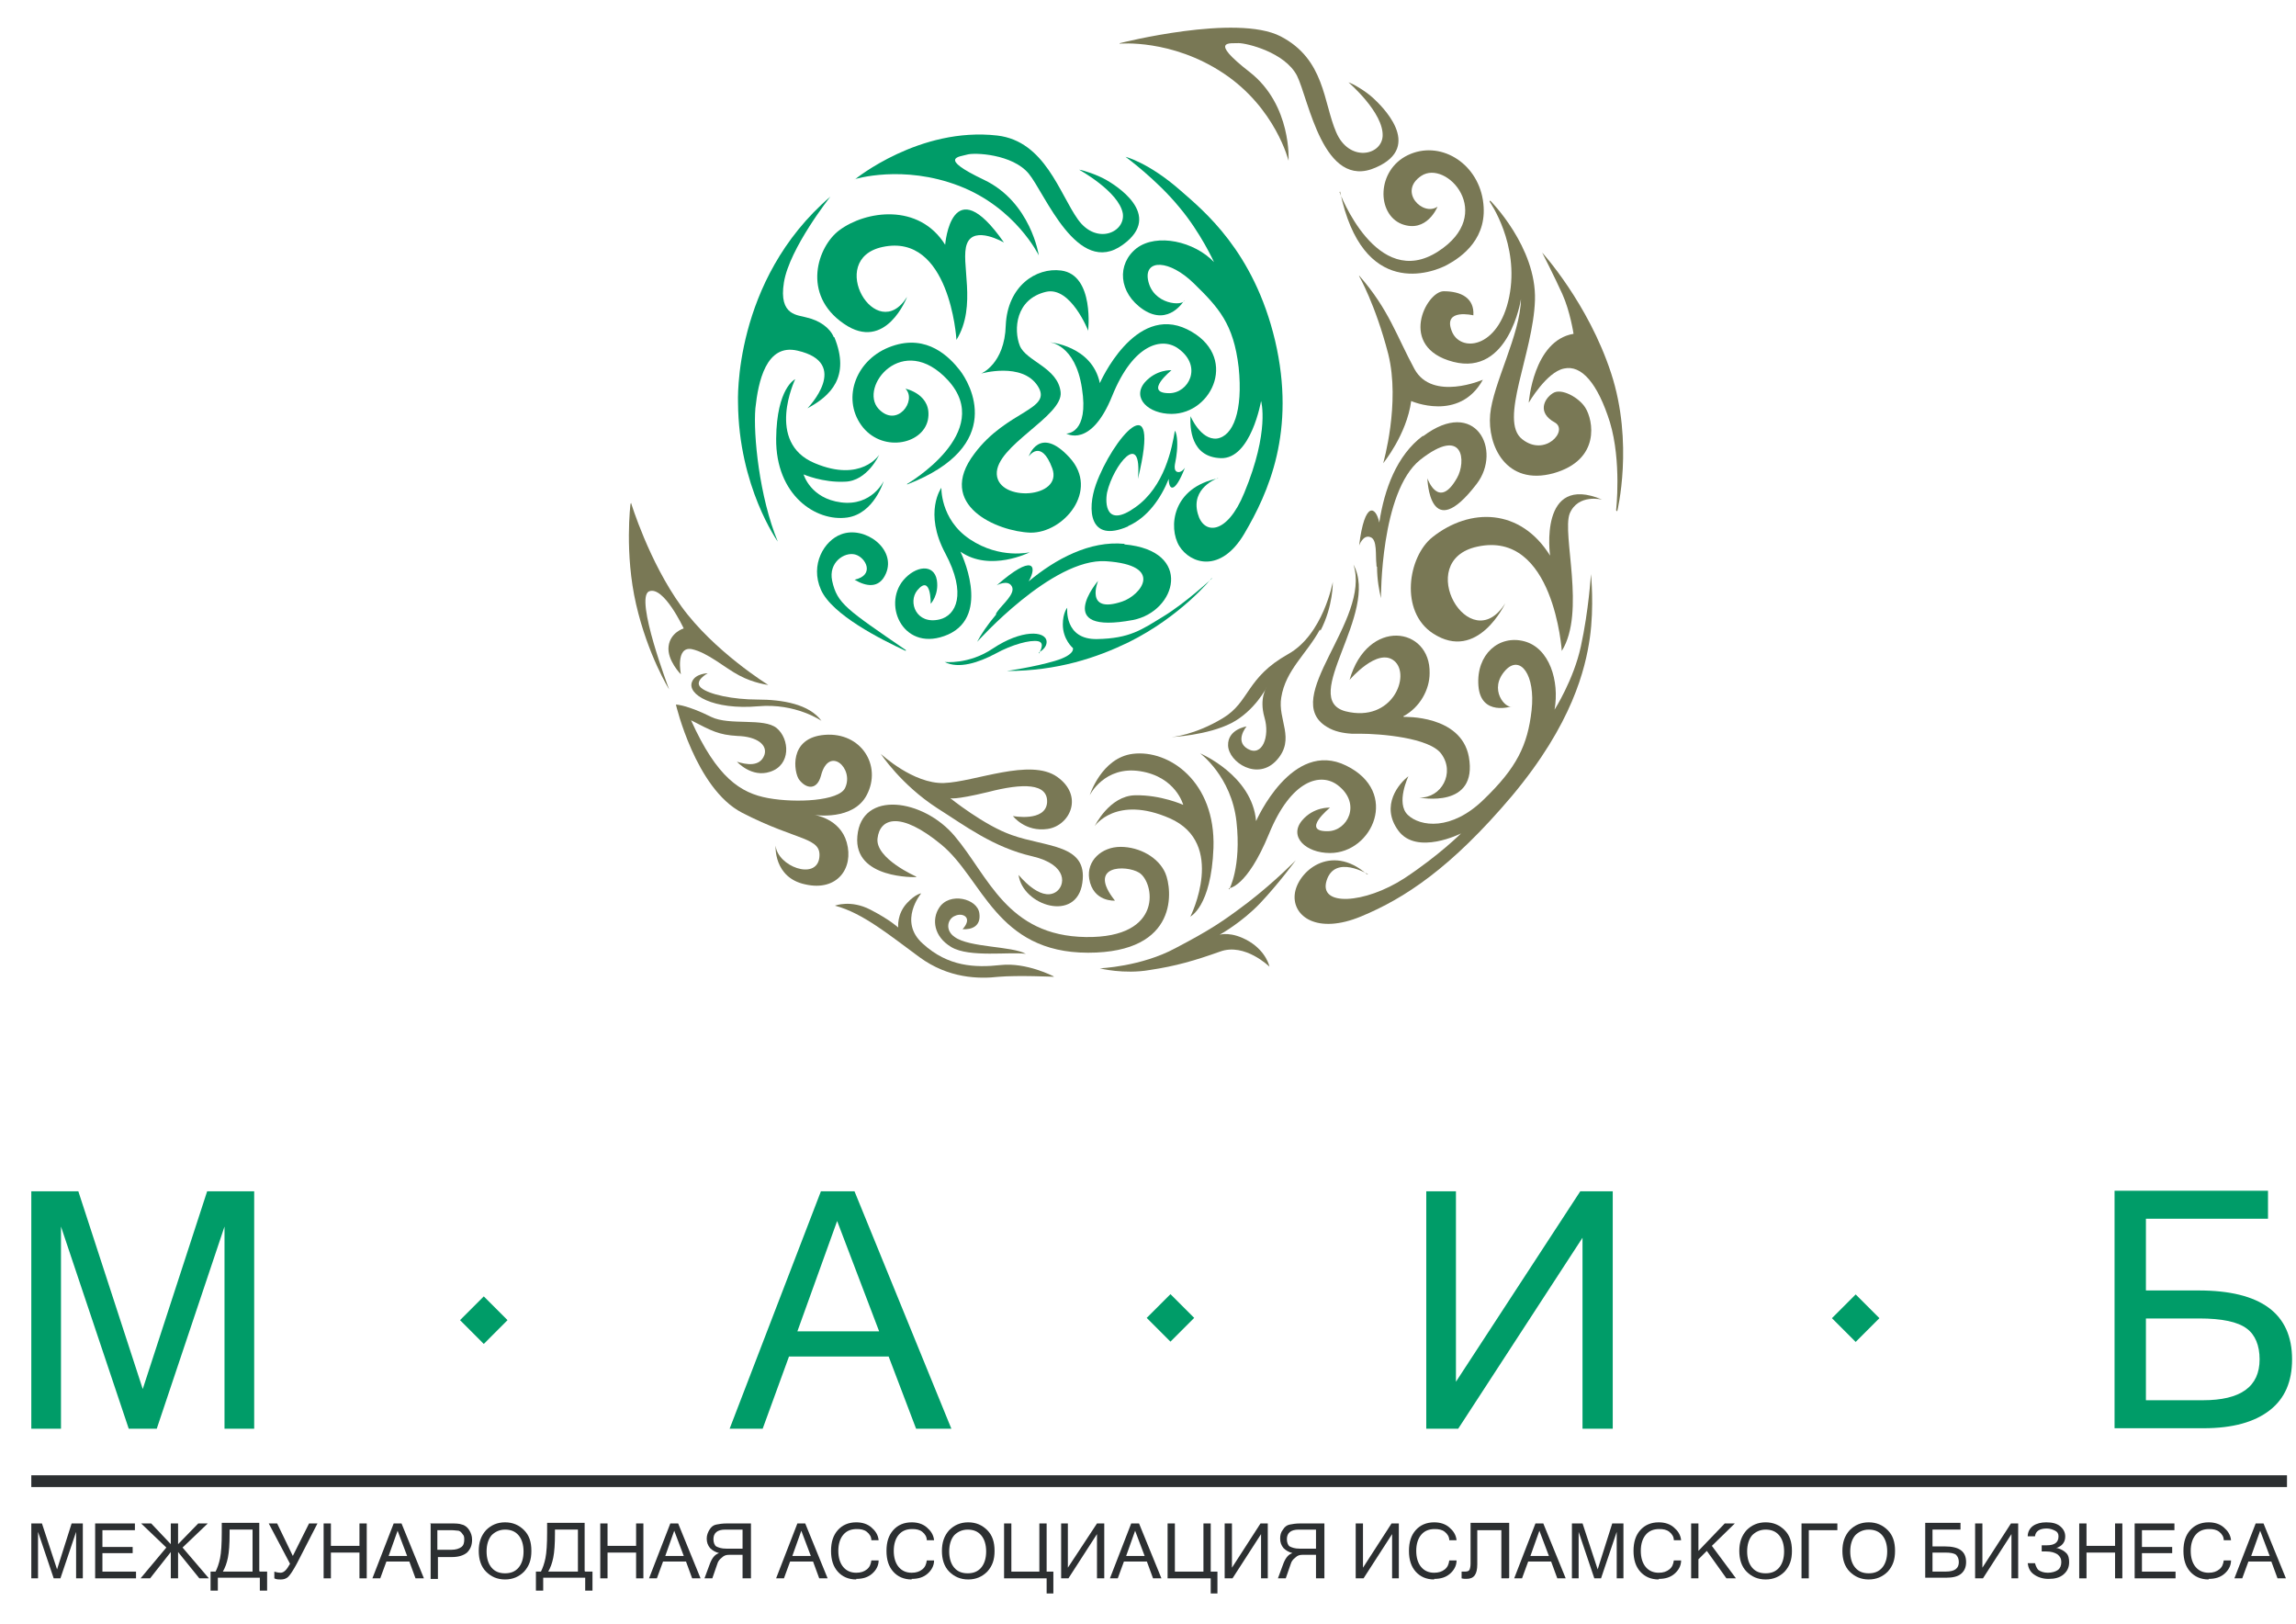 <svg xmlns="http://www.w3.org/2000/svg" width="41" height="29" viewBox="0 0 41 29" fill="none"><path fill-rule="evenodd" clip-rule="evenodd" d="M4.539 25.509H4.009V21.899L2.799 25.509H2.299L1.089 21.899V25.509H0.559V21.27H1.399L2.549 24.8L3.699 21.27H4.539V25.509Z" fill="#009C68"></path><path fill-rule="evenodd" clip-rule="evenodd" d="M15.699 23.77L14.949 21.8L14.239 23.77H15.699ZM16.989 25.509H16.359L15.869 24.22H14.089L13.619 25.509H13.029L14.659 21.27H15.259L16.989 25.509Z" fill="#009C68"></path><path fill-rule="evenodd" clip-rule="evenodd" d="M28.799 25.509H28.259V22.099L26.039 25.509H25.469V21.27H25.999V24.67L28.219 21.27H28.799V25.509Z" fill="#009C68"></path><path fill-rule="evenodd" clip-rule="evenodd" d="M38.32 25H39.34C40.01 25 40.35 24.76 40.35 24.27C40.35 24.02 40.27 23.83 40.12 23.72C39.96 23.6 39.68 23.54 39.27 23.54H38.32V25ZM38.32 23.04H39.26C40.37 23.04 40.93 23.45 40.93 24.27C40.93 24.67 40.8 24.97 40.53 25.18C40.26 25.39 39.87 25.5 39.35 25.5H37.76V21.26H40.5V21.76H38.32V23.03V23.04Z" fill="#009C68"></path><path fill-rule="evenodd" clip-rule="evenodd" d="M1.479 28.18H1.359V27.35L1.079 28.18H0.959L0.679 27.35V28.18H0.559V27.2H0.749L1.019 28.02L1.279 27.2H1.479V28.18Z" fill="#2C2F31"></path><path fill-rule="evenodd" clip-rule="evenodd" d="M2.429 28.18H1.699V27.2H2.409V27.32H1.829V27.62H2.369V27.73H1.829V28.06H2.429V28.18Z" fill="#2C2F31"></path><path fill-rule="evenodd" clip-rule="evenodd" d="M3.73 28.18H3.56L3.18 27.71V28.18H3.05V27.71L2.68 28.18H2.51L2.97 27.63L2.52 27.2H2.7L3.05 27.57V27.2H3.18V27.57L3.54 27.2H3.71L3.26 27.63L3.73 28.18Z" fill="#2C2F31"></path><path fill-rule="evenodd" clip-rule="evenodd" d="M4.51 28.059V27.309H4.1V27.38C4.1 27.57 4.09 27.709 4.07 27.809C4.05 27.909 4.02 27.989 3.98 28.059H4.51ZM4.64 28.059H4.77V28.399H4.64V28.169H3.89V28.399H3.76V28.059H3.85C3.88 27.999 3.91 27.919 3.93 27.82C3.95 27.72 3.96 27.57 3.96 27.36V27.189H4.63V28.049L4.64 28.059Z" fill="#2C2F31"></path><path fill-rule="evenodd" clip-rule="evenodd" d="M5.669 27.2L5.299 27.92C5.239 28.03 5.189 28.11 5.149 28.15C5.109 28.19 5.059 28.2 5.019 28.2C4.979 28.2 4.929 28.2 4.899 28.18V28.06C4.899 28.06 4.959 28.08 5.009 28.08C5.069 28.08 5.119 28.03 5.179 27.92L4.989 27.56L4.799 27.2H4.949L5.089 27.49L5.229 27.78L5.519 27.2H5.669Z" fill="#2C2F31"></path><path fill-rule="evenodd" clip-rule="evenodd" d="M6.549 28.18H6.419V27.72H5.909V28.18H5.779V27.2H5.909V27.6H6.419V27.2H6.549V28.18Z" fill="#2C2F31"></path><path fill-rule="evenodd" clip-rule="evenodd" d="M7.27 27.78L7.1 27.33L6.94 27.78H7.28H7.27ZM7.57 28.18H7.42L7.31 27.88H6.9L6.79 28.18H6.65L7.03 27.2H7.17L7.57 28.18Z" fill="#2C2F31"></path><path fill-rule="evenodd" clip-rule="evenodd" d="M7.81 27.67H8.06C8.14 27.67 8.2 27.65 8.24 27.62C8.28 27.59 8.29 27.54 8.29 27.49C8.29 27.45 8.29 27.42 8.26 27.39C8.24 27.36 8.22 27.34 8.19 27.33C8.16 27.33 8.12 27.32 8.06 27.32H7.81V27.68V27.67ZM7.68 27.2H8.05C8.13 27.2 8.2 27.2 8.25 27.22C8.3 27.23 8.35 27.27 8.38 27.32C8.41 27.37 8.43 27.42 8.43 27.49C8.43 27.59 8.4 27.66 8.34 27.72C8.28 27.77 8.19 27.8 8.07 27.8H7.82V28.19H7.69V27.21L7.68 27.2Z" fill="#2C2F31"></path><path fill-rule="evenodd" clip-rule="evenodd" d="M9.019 28.09C9.119 28.09 9.199 28.06 9.259 27.99C9.319 27.92 9.349 27.82 9.349 27.7C9.349 27.58 9.319 27.48 9.259 27.41C9.199 27.34 9.119 27.31 9.019 27.31C8.919 27.31 8.839 27.35 8.779 27.41C8.719 27.48 8.689 27.58 8.689 27.7C8.689 27.82 8.719 27.92 8.779 27.99C8.839 28.06 8.919 28.09 9.019 28.09ZM9.019 27.18C9.159 27.18 9.269 27.23 9.359 27.32C9.449 27.41 9.489 27.53 9.489 27.69C9.489 27.85 9.449 27.96 9.359 28.06C9.269 28.15 9.159 28.2 9.019 28.2C8.879 28.2 8.769 28.15 8.679 28.06C8.589 27.97 8.549 27.84 8.549 27.69C8.549 27.54 8.589 27.42 8.679 27.32C8.769 27.23 8.879 27.18 9.019 27.18Z" fill="#2C2F31"></path><path fill-rule="evenodd" clip-rule="evenodd" d="M10.32 28.059V27.309H9.91V27.38C9.91 27.57 9.9 27.709 9.88 27.809C9.86 27.909 9.83 27.989 9.79 28.059H10.32ZM10.45 28.059H10.58V28.399H10.45V28.169H9.7V28.399H9.57V28.059H9.66C9.69 27.999 9.72 27.919 9.74 27.82C9.76 27.72 9.77 27.57 9.77 27.36V27.189H10.44V28.049L10.45 28.059Z" fill="#2C2F31"></path><path fill-rule="evenodd" clip-rule="evenodd" d="M11.489 28.18H11.359V27.72H10.849V28.18H10.719V27.2H10.849V27.6H11.359V27.2H11.489V28.18Z" fill="#2C2F31"></path><path fill-rule="evenodd" clip-rule="evenodd" d="M12.21 27.78L12.04 27.33L11.88 27.78H12.22H12.21ZM12.51 28.18H12.36L12.25 27.88H11.84L11.73 28.18H11.59L11.97 27.2H12.11L12.51 28.18Z" fill="#2C2F31"></path><path fill-rule="evenodd" clip-rule="evenodd" d="M13.26 27.65V27.31H12.95C12.81 27.31 12.74 27.37 12.74 27.48C12.74 27.54 12.76 27.59 12.79 27.61C12.83 27.63 12.88 27.65 12.97 27.65H13.26ZM13.39 28.18H13.26V27.76H13.02C12.97 27.76 12.93 27.77 12.89 27.81C12.85 27.84 12.82 27.88 12.81 27.92L12.72 28.18H12.58L12.68 27.91C12.72 27.81 12.77 27.75 12.84 27.73C12.77 27.71 12.72 27.68 12.68 27.64C12.64 27.59 12.62 27.54 12.62 27.47C12.62 27.41 12.64 27.36 12.67 27.31C12.7 27.26 12.74 27.23 12.79 27.22C12.84 27.21 12.9 27.2 12.98 27.2H13.41V28.18H13.39Z" fill="#2C2F31"></path><path fill-rule="evenodd" clip-rule="evenodd" d="M14.479 27.78L14.309 27.33L14.149 27.78H14.489H14.479ZM14.779 28.18H14.629L14.519 27.88H14.109L13.999 28.18H13.859L14.239 27.2H14.379L14.779 28.18Z" fill="#2C2F31"></path><path fill-rule="evenodd" clip-rule="evenodd" d="M15.29 28.2C15.15 28.2 15.04 28.15 14.96 28.06C14.88 27.97 14.84 27.85 14.84 27.69C14.84 27.53 14.88 27.41 14.96 27.32C15.04 27.23 15.15 27.18 15.29 27.18C15.4 27.18 15.49 27.21 15.56 27.27C15.63 27.33 15.68 27.4 15.69 27.5H15.56C15.56 27.44 15.53 27.39 15.48 27.35C15.43 27.31 15.37 27.3 15.3 27.3C15.2 27.3 15.12 27.33 15.06 27.4C15 27.47 14.97 27.57 14.97 27.69C14.97 27.81 15 27.91 15.06 27.98C15.12 28.05 15.2 28.08 15.29 28.08C15.37 28.08 15.43 28.06 15.48 28.02C15.53 27.98 15.55 27.93 15.56 27.86H15.69C15.69 27.96 15.64 28.04 15.57 28.1C15.5 28.16 15.41 28.19 15.29 28.19V28.2Z" fill="#2C2F31"></path><path fill-rule="evenodd" clip-rule="evenodd" d="M16.28 28.2C16.14 28.2 16.03 28.15 15.95 28.06C15.87 27.97 15.83 27.85 15.83 27.69C15.83 27.53 15.87 27.41 15.95 27.32C16.03 27.23 16.14 27.18 16.28 27.18C16.39 27.18 16.48 27.21 16.55 27.27C16.62 27.33 16.67 27.4 16.68 27.5H16.55C16.55 27.44 16.52 27.39 16.47 27.35C16.42 27.31 16.36 27.3 16.29 27.3C16.19 27.3 16.11 27.33 16.05 27.4C15.99 27.47 15.96 27.57 15.96 27.69C15.96 27.81 15.99 27.91 16.05 27.98C16.11 28.05 16.19 28.08 16.28 28.08C16.36 28.08 16.42 28.06 16.47 28.02C16.52 27.98 16.54 27.93 16.55 27.86H16.68C16.68 27.96 16.63 28.04 16.56 28.1C16.49 28.16 16.4 28.19 16.28 28.19V28.2Z" fill="#2C2F31"></path><path fill-rule="evenodd" clip-rule="evenodd" d="M17.28 28.09C17.38 28.09 17.46 28.06 17.52 27.99C17.58 27.92 17.61 27.82 17.61 27.7C17.61 27.58 17.58 27.48 17.52 27.41C17.46 27.34 17.38 27.31 17.28 27.31C17.18 27.31 17.1 27.35 17.04 27.41C16.98 27.48 16.95 27.58 16.95 27.7C16.95 27.82 16.98 27.92 17.04 27.99C17.1 28.06 17.18 28.09 17.28 28.09ZM17.29 27.18C17.43 27.18 17.54 27.23 17.63 27.32C17.72 27.41 17.76 27.53 17.76 27.69C17.76 27.85 17.72 27.96 17.63 28.06C17.54 28.15 17.43 28.2 17.29 28.2C17.15 28.2 17.04 28.15 16.95 28.06C16.86 27.97 16.82 27.84 16.82 27.69C16.82 27.54 16.86 27.42 16.95 27.32C17.04 27.23 17.15 27.18 17.29 27.18Z" fill="#2C2F31"></path><path fill-rule="evenodd" clip-rule="evenodd" d="M18.81 28.45H18.69V28.18H17.93V27.2H18.06V28.06H18.56V27.2H18.69V28.06H18.81V28.45Z" fill="#2C2F31"></path><path fill-rule="evenodd" clip-rule="evenodd" d="M19.719 28.18H19.589V27.39L19.079 28.18H18.949V27.2H19.069V27.99L19.589 27.2H19.719V28.18Z" fill="#2C2F31"></path><path fill-rule="evenodd" clip-rule="evenodd" d="M20.44 27.78L20.27 27.33L20.11 27.78H20.45H20.44ZM20.74 28.18H20.59L20.48 27.88H20.07L19.96 28.18H19.82L20.2 27.2H20.34L20.74 28.18Z" fill="#2C2F31"></path><path fill-rule="evenodd" clip-rule="evenodd" d="M21.74 28.45H21.62V28.18H20.85V27.2H20.98V28.06H21.49V27.2H21.62V28.06H21.74V28.45Z" fill="#2C2F31"></path><path fill-rule="evenodd" clip-rule="evenodd" d="M22.639 28.18H22.519V27.39L22.009 28.18H21.869V27.2H21.999V27.99L22.509 27.2H22.639V28.18Z" fill="#2C2F31"></path><path fill-rule="evenodd" clip-rule="evenodd" d="M23.5 27.65V27.31H23.19C23.05 27.31 22.98 27.37 22.98 27.48C22.98 27.54 23 27.59 23.03 27.61C23.07 27.63 23.12 27.65 23.21 27.65H23.5ZM23.63 28.18H23.5V27.76H23.26C23.21 27.76 23.17 27.77 23.13 27.81C23.09 27.84 23.06 27.88 23.05 27.92L22.96 28.18H22.82L22.92 27.91C22.96 27.81 23.01 27.75 23.08 27.73C23.01 27.71 22.96 27.68 22.92 27.64C22.88 27.59 22.86 27.54 22.86 27.47C22.86 27.41 22.87 27.36 22.91 27.31C22.94 27.26 22.98 27.23 23.03 27.22C23.08 27.21 23.14 27.2 23.22 27.2H23.65V28.18H23.63Z" fill="#2C2F31"></path><path fill-rule="evenodd" clip-rule="evenodd" d="M24.979 28.18H24.859V27.39L24.349 28.18H24.209V27.2H24.339V27.99L24.849 27.2H24.979V28.18Z" fill="#2C2F31"></path><path fill-rule="evenodd" clip-rule="evenodd" d="M25.61 28.2C25.47 28.2 25.36 28.15 25.28 28.06C25.2 27.97 25.16 27.85 25.16 27.69C25.16 27.53 25.2 27.41 25.28 27.32C25.36 27.23 25.47 27.18 25.61 27.18C25.72 27.18 25.81 27.21 25.88 27.27C25.95 27.33 26 27.4 26.01 27.5H25.88C25.88 27.44 25.85 27.39 25.8 27.35C25.75 27.31 25.69 27.3 25.62 27.3C25.52 27.3 25.44 27.33 25.38 27.4C25.32 27.47 25.29 27.57 25.29 27.69C25.29 27.81 25.32 27.91 25.38 27.98C25.44 28.05 25.52 28.08 25.61 28.08C25.69 28.08 25.75 28.06 25.8 28.02C25.85 27.98 25.87 27.93 25.88 27.86H26.01C26.01 27.96 25.96 28.04 25.89 28.1C25.82 28.16 25.73 28.19 25.61 28.19V28.2Z" fill="#2C2F31"></path><path fill-rule="evenodd" clip-rule="evenodd" d="M26.94 28.18H26.81V27.32H26.38V27.93C26.38 28.11 26.32 28.189 26.19 28.189C26.16 28.189 26.13 28.189 26.1 28.18V28.059C26.1 28.059 26.14 28.059 26.17 28.059C26.2 28.059 26.23 28.049 26.24 28.029C26.25 28.009 26.26 27.97 26.26 27.919V27.189H26.95V28.169L26.94 28.18Z" fill="#2C2F31"></path><path fill-rule="evenodd" clip-rule="evenodd" d="M27.659 27.78L27.489 27.33L27.329 27.78H27.669H27.659ZM27.959 28.18H27.809L27.699 27.88H27.289L27.179 28.18H27.039L27.419 27.2H27.559L27.959 28.18Z" fill="#2C2F31"></path><path fill-rule="evenodd" clip-rule="evenodd" d="M28.99 28.18H28.87V27.35L28.59 28.18H28.47L28.19 27.35V28.18H28.07V27.2H28.26L28.53 28.02L28.79 27.2H28.99V28.18Z" fill="#2C2F31"></path><path fill-rule="evenodd" clip-rule="evenodd" d="M29.62 28.2C29.48 28.2 29.37 28.15 29.29 28.06C29.21 27.97 29.17 27.85 29.17 27.69C29.17 27.53 29.21 27.41 29.29 27.32C29.37 27.23 29.48 27.18 29.62 27.18C29.73 27.18 29.82 27.21 29.89 27.27C29.96 27.33 30.01 27.4 30.02 27.5H29.89C29.89 27.44 29.86 27.39 29.81 27.35C29.76 27.31 29.7 27.3 29.63 27.3C29.53 27.3 29.45 27.33 29.39 27.4C29.33 27.47 29.3 27.57 29.3 27.69C29.3 27.81 29.33 27.91 29.39 27.98C29.45 28.05 29.53 28.08 29.62 28.08C29.7 28.08 29.76 28.06 29.81 28.02C29.86 27.98 29.88 27.93 29.89 27.86H30.02C30.02 27.96 29.97 28.04 29.9 28.1C29.83 28.16 29.74 28.19 29.62 28.19V28.2Z" fill="#2C2F31"></path><path fill-rule="evenodd" clip-rule="evenodd" d="M30.999 28.18H30.829L30.479 27.69L30.329 27.84V28.18H30.199V27.2H30.329V27.69L30.799 27.2H30.979L30.569 27.6L30.999 28.18Z" fill="#2C2F31"></path><path fill-rule="evenodd" clip-rule="evenodd" d="M31.529 28.09C31.629 28.09 31.709 28.06 31.769 27.99C31.829 27.92 31.859 27.82 31.859 27.7C31.859 27.58 31.829 27.48 31.769 27.41C31.709 27.34 31.629 27.31 31.529 27.31C31.429 27.31 31.349 27.35 31.289 27.41C31.229 27.48 31.199 27.58 31.199 27.7C31.199 27.82 31.229 27.92 31.289 27.99C31.349 28.06 31.429 28.09 31.529 28.09ZM31.529 27.18C31.669 27.18 31.779 27.23 31.869 27.32C31.959 27.41 31.999 27.53 31.999 27.69C31.999 27.85 31.959 27.96 31.869 28.06C31.779 28.15 31.669 28.2 31.529 28.2C31.389 28.2 31.279 28.15 31.189 28.06C31.099 27.97 31.059 27.84 31.059 27.69C31.059 27.54 31.099 27.42 31.189 27.32C31.279 27.23 31.389 27.18 31.529 27.18Z" fill="#2C2F31"></path><path fill-rule="evenodd" clip-rule="evenodd" d="M32.81 27.32H32.3V28.18H32.17V27.2H32.81V27.32Z" fill="#2C2F31"></path><path fill-rule="evenodd" clip-rule="evenodd" d="M33.37 28.09C33.47 28.09 33.55 28.06 33.61 27.99C33.67 27.92 33.7 27.82 33.7 27.7C33.7 27.58 33.67 27.48 33.61 27.41C33.55 27.34 33.47 27.31 33.37 27.31C33.27 27.31 33.19 27.35 33.13 27.41C33.07 27.48 33.04 27.58 33.04 27.7C33.04 27.82 33.07 27.92 33.13 27.99C33.19 28.06 33.27 28.09 33.37 28.09ZM33.37 27.18C33.51 27.18 33.62 27.23 33.71 27.32C33.8 27.41 33.84 27.53 33.84 27.69C33.84 27.85 33.8 27.96 33.71 28.06C33.62 28.15 33.51 28.2 33.37 28.2C33.23 28.2 33.12 28.15 33.03 28.06C32.94 27.97 32.9 27.84 32.9 27.69C32.9 27.54 32.94 27.42 33.03 27.32C33.12 27.23 33.23 27.18 33.37 27.18Z" fill="#2C2F31"></path><path fill-rule="evenodd" clip-rule="evenodd" d="M34.509 28.059H34.749C34.909 28.059 34.979 28 34.979 27.89C34.979 27.829 34.959 27.79 34.929 27.759C34.889 27.73 34.829 27.72 34.729 27.72H34.509V28.059ZM34.509 27.61H34.729C34.989 27.61 35.109 27.7 35.109 27.89C35.109 27.98 35.079 28.049 35.019 28.099C34.959 28.149 34.869 28.169 34.749 28.169H34.379V27.189H35.009V27.309H34.509V27.599V27.61Z" fill="#2C2F31"></path><path fill-rule="evenodd" clip-rule="evenodd" d="M36.039 28.18H35.919V27.39L35.41 28.18H35.27V27.2H35.4V27.99L35.91 27.2H36.039V28.18Z" fill="#2C2F31"></path><path fill-rule="evenodd" clip-rule="evenodd" d="M36.739 27.64C36.809 27.66 36.859 27.69 36.899 27.73C36.939 27.77 36.949 27.83 36.949 27.89C36.949 27.98 36.919 28.05 36.849 28.11C36.779 28.17 36.689 28.19 36.579 28.19C36.479 28.19 36.389 28.16 36.319 28.11C36.249 28.06 36.219 27.99 36.209 27.91H36.339C36.339 27.91 36.359 27.99 36.399 28.03C36.439 28.06 36.499 28.08 36.569 28.08C36.639 28.08 36.709 28.06 36.749 28.03C36.789 28 36.809 27.95 36.809 27.89C36.809 27.83 36.789 27.79 36.739 27.75C36.689 27.72 36.629 27.7 36.539 27.7H36.459V27.59H36.549C36.689 27.59 36.759 27.54 36.759 27.43C36.759 27.38 36.739 27.35 36.699 27.33C36.659 27.31 36.609 27.29 36.549 27.29C36.419 27.29 36.349 27.34 36.339 27.43H36.209C36.209 27.35 36.249 27.28 36.309 27.24C36.369 27.2 36.449 27.18 36.539 27.18C36.649 27.18 36.729 27.2 36.789 27.25C36.849 27.3 36.879 27.36 36.879 27.43C36.879 27.48 36.869 27.52 36.839 27.56C36.809 27.6 36.769 27.62 36.719 27.64H36.739Z" fill="#2C2F31"></path><path fill-rule="evenodd" clip-rule="evenodd" d="M37.899 28.18H37.769V27.72H37.259V28.18H37.129V27.2H37.259V27.6H37.769V27.2H37.899V28.18Z" fill="#2C2F31"></path><path fill-rule="evenodd" clip-rule="evenodd" d="M38.849 28.18H38.119V27.2H38.829V27.32H38.249V27.62H38.789V27.73H38.249V28.06H38.849V28.18Z" fill="#2C2F31"></path><path fill-rule="evenodd" clip-rule="evenodd" d="M39.44 28.2C39.3 28.2 39.19 28.15 39.11 28.06C39.03 27.97 38.99 27.85 38.99 27.69C38.99 27.53 39.03 27.41 39.11 27.32C39.19 27.23 39.3 27.18 39.44 27.18C39.55 27.18 39.64 27.21 39.71 27.27C39.78 27.33 39.83 27.4 39.84 27.5H39.71C39.71 27.44 39.68 27.39 39.63 27.35C39.58 27.31 39.52 27.3 39.45 27.3C39.35 27.3 39.27 27.33 39.21 27.4C39.15 27.47 39.12 27.57 39.12 27.69C39.12 27.81 39.15 27.91 39.21 27.98C39.27 28.05 39.35 28.08 39.44 28.08C39.52 28.08 39.58 28.06 39.63 28.02C39.68 27.98 39.7 27.93 39.71 27.86H39.84C39.84 27.96 39.79 28.04 39.72 28.1C39.65 28.16 39.56 28.19 39.44 28.19V28.2Z" fill="#2C2F31"></path><path fill-rule="evenodd" clip-rule="evenodd" d="M40.53 27.78L40.36 27.33L40.2 27.78H40.54H40.53ZM40.82 28.18H40.67L40.56 27.88H40.15L40.04 28.18H39.9L40.28 27.2H40.42L40.82 28.18Z" fill="#2C2F31"></path><path fill-rule="evenodd" clip-rule="evenodd" d="M11.259 8.999C11.259 8.999 11.149 9.879 11.359 10.79C11.569 11.7 11.949 12.309 11.949 12.309C11.949 12.309 11.329 10.679 11.589 10.559C11.849 10.449 12.209 11.22 12.209 11.22C12.209 11.22 11.969 11.29 11.939 11.54C11.909 11.79 12.159 12.04 12.159 12.04C12.159 12.04 12.059 11.54 12.349 11.589C12.639 11.649 12.949 11.929 13.199 12.059C13.459 12.199 13.719 12.229 13.719 12.229C13.719 12.229 12.749 11.63 12.169 10.829C11.589 10.03 11.269 8.979 11.269 8.979L11.259 8.999Z" fill="#797855"></path><path fill-rule="evenodd" clip-rule="evenodd" d="M12.07 12.58C12.07 12.58 12.42 14.08 13.25 14.51C14.26 15.03 14.68 14.94 14.63 15.32C14.57 15.72 13.89 15.47 13.85 15.1C13.85 15.1 13.81 15.67 14.38 15.79C14.95 15.92 15.25 15.5 15.12 15.04C15 14.61 14.54 14.55 14.54 14.55C14.54 14.55 15.24 14.66 15.48 14.19C15.75 13.67 15.38 13.07 14.73 13.12C14.07 13.17 14.18 13.8 14.27 13.92C14.4 14.09 14.59 14.11 14.66 13.85C14.8 13.3 15.26 13.72 15.09 14.07C14.98 14.3 14.22 14.34 13.72 14.25C13.22 14.16 12.8 13.88 12.34 12.86C12.71 13.05 12.83 13.12 13.17 13.14C13.52 13.15 13.71 13.3 13.65 13.48C13.57 13.7 13.32 13.65 13.16 13.6C13.16 13.6 13.42 13.89 13.75 13.78C14.13 13.66 14.1 13.19 13.87 13C13.64 12.81 13.03 12.96 12.7 12.8C12.28 12.59 12.08 12.58 12.08 12.58H12.07Z" fill="#797855"></path><path fill-rule="evenodd" clip-rule="evenodd" d="M12.639 12.02C12.639 12.02 12.379 12.159 12.519 12.28C12.659 12.399 13.089 12.49 13.529 12.49C13.969 12.49 14.449 12.57 14.669 12.87C14.669 12.87 14.209 12.55 13.539 12.61C12.739 12.68 12.259 12.4 12.359 12.17C12.419 12.02 12.649 12.02 12.649 12.02H12.639Z" fill="#797855"></path><path fill-rule="evenodd" clip-rule="evenodd" d="M16.36 15.66C16.36 15.66 15.24 15.7 15.31 14.93C15.38 14.1 16.49 14.26 17.05 14.93C17.65 15.64 17.98 16.71 19.39 16.73C20.8 16.75 20.61 15.74 20.34 15.58C20.11 15.44 19.4 15.44 19.91 16.08C19.91 16.08 19.52 16.11 19.45 15.69C19.4 15.37 19.67 15.12 20.01 15.12C20.35 15.12 20.69 15.31 20.81 15.59C20.93 15.87 21.07 17.01 19.43 17.01C17.79 17.01 17.55 15.69 16.81 15.08C16.07 14.47 15.71 14.61 15.67 14.97C15.63 15.33 16.36 15.65 16.36 15.65V15.66Z" fill="#797855"></path><path fill-rule="evenodd" clip-rule="evenodd" d="M18.82 17.44C18.82 17.44 18.18 17.41 17.83 17.44C17.48 17.48 16.94 17.47 16.42 17.09C15.9 16.71 15.41 16.3 14.91 16.17C14.91 16.17 15.19 16.06 15.54 16.24C15.89 16.42 16.04 16.56 16.04 16.56C16.04 16.56 16.01 16.32 16.2 16.12C16.35 15.96 16.45 15.95 16.45 15.95C16.45 15.95 16.03 16.45 16.48 16.85C16.93 17.26 17.41 17.28 17.87 17.23C18.33 17.18 18.81 17.43 18.81 17.43L18.82 17.44Z" fill="#797855"></path><path fill-rule="evenodd" clip-rule="evenodd" d="M18.319 17.03C18.029 16.99 17.309 17.1 16.989 16.91C16.669 16.72 16.639 16.41 16.769 16.21C16.949 15.92 17.459 16.04 17.489 16.31C17.519 16.54 17.349 16.6 17.189 16.59C17.379 16.38 17.189 16.29 17.059 16.35C16.919 16.4 16.869 16.61 17.049 16.73C17.309 16.92 18.069 16.89 18.319 17.03Z" fill="#797855"></path><path fill-rule="evenodd" clip-rule="evenodd" d="M15.729 13.46C15.729 13.46 16.308 14 16.858 13.98C17.409 13.96 18.398 13.53 18.878 13.87C19.358 14.21 19.108 14.74 18.709 14.8C18.308 14.86 18.088 14.57 18.088 14.57C18.088 14.57 18.669 14.68 18.698 14.33C18.718 13.98 18.268 13.98 17.648 14.14C17.029 14.29 16.968 14.25 16.968 14.25C16.968 14.25 17.578 14.74 18.069 14.91C18.689 15.13 19.428 15.07 19.328 15.76C19.229 16.48 18.259 16.17 18.189 15.62C18.189 15.62 18.569 16.1 18.849 15.93C19.029 15.82 19.078 15.44 18.439 15.29C17.738 15.13 17.229 14.74 16.738 14.43C16.088 14.01 15.729 13.46 15.729 13.46Z" fill="#797855"></path><path fill-rule="evenodd" clip-rule="evenodd" d="M19.639 17.289C19.639 17.289 20.379 17.259 20.989 16.929C21.599 16.609 21.829 16.459 22.289 16.109C22.769 15.739 23.139 15.359 23.139 15.359C23.139 15.359 22.839 15.769 22.509 16.119C22.179 16.469 21.779 16.689 21.779 16.689C21.779 16.689 21.989 16.619 22.309 16.809C22.619 16.999 22.669 17.259 22.669 17.259C22.669 17.259 22.229 16.829 21.789 16.989C21.339 17.149 20.999 17.249 20.529 17.319C20.069 17.399 19.639 17.289 19.639 17.289Z" fill="#797855"></path><path fill-rule="evenodd" clip-rule="evenodd" d="M23.58 11.26C23.81 10.82 23.8 10.39 23.8 10.39C23.8 10.39 23.63 11.33 23 11.68C22.25 12.1 22.32 12.53 21.84 12.82C21.33 13.13 20.92 13.16 20.92 13.16C20.92 13.16 21.56 13.13 21.99 12.91C22.41 12.69 22.62 12.27 22.62 12.27C22.62 12.27 22.48 12.46 22.58 12.81C22.68 13.15 22.54 13.52 22.28 13.37C22.04 13.23 22.26 12.97 22.26 12.97C22.26 12.97 21.92 13.02 21.93 13.31C21.94 13.61 22.46 13.95 22.8 13.57C23.14 13.19 22.81 12.85 22.88 12.45C22.96 11.96 23.33 11.68 23.57 11.24L23.58 11.26Z" fill="#797855"></path><path fill-rule="evenodd" clip-rule="evenodd" d="M21.259 16.36C21.259 16.36 21.909 15.059 20.889 14.61C19.929 14.19 19.549 14.749 19.549 14.749C19.549 14.749 19.809 14.209 20.269 14.199C20.729 14.189 21.129 14.37 21.129 14.37C21.129 14.37 20.999 13.869 20.359 13.769C19.719 13.669 19.459 14.199 19.459 14.199C19.459 14.199 19.669 13.529 20.229 13.459C20.879 13.379 21.709 13.959 21.669 15.139C21.629 16.199 21.249 16.369 21.249 16.369L21.259 16.36Z" fill="#797855"></path><path fill-rule="evenodd" clip-rule="evenodd" d="M21.95 15.88C21.95 15.88 22.17 15.48 22.08 14.67C21.99 13.86 21.43 13.45 21.43 13.45C21.43 13.45 22.36 13.84 22.43 14.66C22.43 14.66 23.07 13.19 24.04 13.67C25 14.14 24.51 15.23 23.75 15.23C23.32 15.23 23.01 14.94 23.25 14.65C23.46 14.4 23.75 14.42 23.75 14.42C23.75 14.42 23.22 14.85 23.71 14.84C24.06 14.84 24.32 14.35 23.89 14.02C23.59 13.79 23.06 13.91 22.66 14.89C22.26 15.86 21.94 15.86 21.94 15.86L21.95 15.88Z" fill="#797855"></path><path fill-rule="evenodd" clip-rule="evenodd" d="M25.058 12.79C25.358 12.63 25.529 12.31 25.529 12.02C25.549 11.19 24.419 11.02 24.099 12.14C24.099 12.14 24.599 11.55 24.898 11.8C25.198 12.05 24.869 12.91 24.029 12.7C23.189 12.48 24.639 10.95 24.169 10.08C24.488 11.08 22.838 12.47 23.698 12.98C23.828 13.06 23.979 13.09 24.139 13.1C24.139 13.1 24.148 13.1 24.178 13.1C24.209 13.1 24.248 13.1 24.288 13.1C24.648 13.1 25.529 13.17 25.738 13.46C25.988 13.8 25.738 14.25 25.349 14.24C25.349 14.24 26.398 14.45 26.229 13.51C26.088 12.76 25.069 12.8 25.069 12.8L25.058 12.79Z" fill="#797855"></path><path fill-rule="evenodd" clip-rule="evenodd" d="M24.43 15.61C24.43 15.61 23.84 15.25 23.69 15.72C23.54 16.19 24.37 16.14 25.08 15.68C25.7 15.27 26.09 14.88 26.09 14.88C26.09 14.88 25.3 15.28 24.97 14.83C24.64 14.38 24.99 13.98 25.15 13.86C25.15 13.86 24.92 14.34 25.14 14.55C25.36 14.76 25.92 14.84 26.5 14.27C27.08 13.71 27.28 13.31 27.35 12.68C27.42 12.05 27.15 11.69 26.89 11.96C26.56 12.31 26.9 12.67 27 12.61C27 12.61 26.44 12.8 26.4 12.24C26.36 11.68 26.77 11.33 27.22 11.45C27.67 11.57 27.85 12.16 27.76 12.67C27.76 12.67 28.1 12.14 28.23 11.54C28.37 10.9 28.41 10.25 28.41 10.25C28.41 10.25 28.47 10.83 28.39 11.39C28.31 11.94 28.08 12.92 27 14.21C25.91 15.5 25.08 16.04 24.31 16.36C23.52 16.69 23.08 16.36 23.12 15.97C23.16 15.57 23.76 15.04 24.41 15.61H24.43Z" fill="#797855"></path><path fill-rule="evenodd" clip-rule="evenodd" d="M27.89 11.63C27.89 11.63 27.75 9.46 26.38 9.76C25.22 10.01 26.25 11.78 26.88 10.77C26.88 10.77 26.39 11.83 25.59 11.31C24.99 10.92 25.14 9.94 25.58 9.59C26.25 9.06 27.15 9.07 27.68 9.92C27.68 9.92 27.47 8.44 28.61 8.92C28.61 8.92 28.18 8.81 28.03 9.17C27.89 9.54 28.32 10.93 27.89 11.62V11.63Z" fill="#797855"></path><path fill-rule="evenodd" clip-rule="evenodd" d="M25.41 7.78C24.939 8.13 24.72 8.74 24.63 9.33C24.57 9.04 24.369 8.93 24.27 9.74C24.27 9.74 24.34 9.54 24.47 9.59C24.599 9.63 24.559 9.92 24.579 10.07C24.579 10.1 24.579 10.12 24.59 10.12C24.59 10.35 24.63 10.55 24.66 10.68C24.66 10.68 24.649 8.78 25.36 8.21C26.149 7.59 26.18 8.25 26.02 8.53C25.689 9.12 25.489 8.54 25.489 8.54C25.489 8.54 25.52 9.75 26.369 8.64C26.829 8.04 26.349 7.08 25.41 7.79V7.78Z" fill="#797855"></path><path fill-rule="evenodd" clip-rule="evenodd" d="M28.859 9.11C28.859 9.11 28.959 8.24 28.749 7.54C28.529 6.84 28.239 6.51 27.929 6.58C27.619 6.64 27.299 7.19 27.299 7.19C27.299 7.19 27.379 6.08 28.099 5.96C28.099 5.96 28.039 5.56 27.899 5.25C27.759 4.94 27.539 4.51 27.539 4.51C27.539 4.51 28.359 5.41 28.769 6.66C29.179 7.91 28.879 9.13 28.879 9.13L28.859 9.11Z" fill="#797855"></path><path fill-rule="evenodd" clip-rule="evenodd" d="M26.61 3.58C26.61 3.58 27.44 4.41 27.41 5.36C27.38 6.31 26.76 7.51 27.18 7.84C27.59 8.17 28.02 7.68 27.76 7.54C27.45 7.37 27.57 7.12 27.73 7.02C27.88 6.92 28.2 7.1 28.31 7.28C28.45 7.5 28.59 8.21 27.74 8.45C26.89 8.68 26.56 7.95 26.61 7.4C26.66 6.85 27.15 5.97 27.16 5.34C27.16 5.34 26.95 6.72 25.95 6.46C24.95 6.2 25.47 5.2 25.78 5.2C26.09 5.2 26.33 5.32 26.31 5.63C26.31 5.63 25.77 5.5 25.92 5.9C26.06 6.3 26.76 6.24 26.95 5.3C27.14 4.36 26.6 3.6 26.6 3.6L26.61 3.58Z" fill="#797855"></path><path fill-rule="evenodd" clip-rule="evenodd" d="M24.27 4.93C24.27 4.93 24.559 5.43 24.79 6.32C25.009 7.2 24.7 8.27 24.7 8.27C24.7 8.27 25.119 7.76 25.2 7.16C25.2 7.16 26.059 7.54 26.48 6.78C26.48 6.78 25.579 7.17 25.259 6.59C24.939 6 24.799 5.52 24.27 4.92V4.93Z" fill="#797855"></path><path fill-rule="evenodd" clip-rule="evenodd" d="M23.92 3.43C23.92 3.43 24.58 5.2 25.68 4.49C26.72 3.82 25.83 2.84 25.38 3.14C24.96 3.42 25.41 3.87 25.67 3.69C25.67 3.69 25.48 4.17 25.03 4C24.58 3.82 24.58 3.04 25.14 2.77C25.7 2.5 26.37 2.89 26.48 3.57C26.59 4.25 26.1 4.59 25.84 4.73C25.58 4.87 24.33 5.35 23.93 3.42L23.92 3.43Z" fill="#797855"></path><path fill-rule="evenodd" clip-rule="evenodd" d="M19.99 0.78C19.99 0.78 20.92 0.69 21.85 1.31C22.78 1.93 23.01 2.87 23.01 2.87C23.01 2.87 23.07 1.88 22.32 1.29C21.56 0.7 21.98 0.78 22.12 0.77C22.26 0.77 22.94 0.93 23.16 1.35C23.37 1.77 23.63 3.41 24.57 2.99C25.44 2.61 24.65 1.87 24.52 1.75C24.38 1.62 24.15 1.49 24.08 1.47C24.08 1.47 24.71 2.01 24.69 2.43C24.67 2.78 24.09 2.9 23.86 2.36C23.63 1.83 23.66 1.06 22.87 0.65C22.08 0.24 20 0.77 20 0.77L19.99 0.78Z" fill="#797855"></path><path fill-rule="evenodd" clip-rule="evenodd" d="M14.889 6.02C14.819 5.85 14.629 5.72 14.409 5.67C14.259 5.62 13.899 5.65 13.999 5.04C14.099 4.43 14.829 3.51 14.829 3.51C13.079 5.01 13.179 7.19 13.179 7.19C13.189 8.69 13.889 9.67 13.889 9.67C13.559 8.87 13.449 7.76 13.489 7.29C13.539 6.82 13.679 6.13 14.239 6.26C15.209 6.48 14.419 7.29 14.419 7.29C14.829 7.07 15.189 6.73 14.899 6.02H14.889Z" fill="#009C68"></path><path fill-rule="evenodd" clip-rule="evenodd" d="M17.078 6.05C17.078 6.05 16.959 4.15 15.758 4.41C14.739 4.63 15.649 6.18 16.198 5.3C16.198 5.3 15.819 6.3 15.069 5.78C14.309 5.26 14.598 4.4 14.989 4.11C15.459 3.76 16.409 3.62 16.878 4.37C16.878 4.37 16.988 2.98 17.928 4.33C17.928 4.33 17.398 4.02 17.268 4.35C17.139 4.67 17.459 5.46 17.078 6.07V6.05Z" fill="#009C68"></path><path fill-rule="evenodd" clip-rule="evenodd" d="M15.26 3.2C15.26 3.2 16.12 2.93 17.13 3.32C18.14 3.71 18.55 4.56 18.55 4.56C18.55 4.56 18.41 3.61 17.57 3.21C16.73 2.81 17.14 2.8 17.27 2.76C17.4 2.72 18.08 2.75 18.37 3.1C18.66 3.45 19.24 4.96 20.05 4.37C20.8 3.83 19.89 3.29 19.75 3.21C19.59 3.12 19.35 3.04 19.27 3.03C19.27 3.03 19.98 3.42 20.05 3.81C20.1 4.15 19.58 4.38 19.25 3.92C18.92 3.46 18.66 2.52 17.81 2.42C16.42 2.26 15.27 3.2 15.27 3.2H15.26Z" fill="#009C68"></path><path fill-rule="evenodd" clip-rule="evenodd" d="M21.739 8.54C21.739 8.54 21.259 8.71 21.389 9.17C21.489 9.55 21.909 9.56 22.219 8.8C22.679 7.69 22.519 7.16 22.519 7.16C22.519 7.16 22.339 8.2 21.799 8.18C21.259 8.16 21.249 7.63 21.259 7.43C21.259 7.43 21.439 7.86 21.729 7.83C22.019 7.79 22.199 7.34 22.119 6.56C22.029 5.78 21.759 5.49 21.319 5.06C20.879 4.63 20.439 4.63 20.499 4.99C20.579 5.45 21.139 5.47 21.149 5.36C21.149 5.36 20.879 5.83 20.419 5.53C19.969 5.23 19.939 4.71 20.299 4.43C20.659 4.16 21.329 4.31 21.679 4.68C21.679 4.68 21.439 4.15 21.059 3.7C20.659 3.21 20.099 2.8 20.099 2.8C20.099 2.8 20.509 2.9 21.079 3.4C21.489 3.76 22.389 4.48 22.769 6.08C23.149 7.7 22.649 8.8 22.219 9.53C21.799 10.24 21.259 10.07 21.059 9.75C20.859 9.42 20.929 8.7 21.759 8.54H21.739Z" fill="#009C68"></path><path fill-rule="evenodd" clip-rule="evenodd" d="M19.05 7.74C19.05 7.74 19.45 7.74 19.32 6.93C19.2 6.14 18.74 6.11 18.74 6.11C18.74 6.11 19.5 6.17 19.64 6.84C19.64 6.84 20.26 5.42 21.2 5.88C22.13 6.34 21.66 7.39 20.92 7.39C20.51 7.39 20.21 7.11 20.44 6.83C20.65 6.59 20.92 6.61 20.92 6.61C20.92 6.61 20.41 7.02 20.88 7.02C21.22 7.02 21.48 6.55 21.05 6.23C20.76 6.01 20.24 6.13 19.86 7.07C19.48 8.01 19.04 7.74 19.04 7.74H19.05Z" fill="#009C68"></path><path fill-rule="evenodd" clip-rule="evenodd" d="M14.2 6.77C14.2 6.77 13.659 7.9 14.55 8.27C15.38 8.62 15.7 8.12 15.7 8.12C15.7 8.12 15.489 8.59 15.089 8.6C14.69 8.62 14.35 8.47 14.35 8.47C14.35 8.47 14.47 8.9 15.02 8.97C15.569 9.04 15.78 8.59 15.78 8.59C15.78 8.59 15.61 9.17 15.13 9.24C14.569 9.32 13.85 8.84 13.86 7.83C13.87 6.92 14.2 6.77 14.2 6.77Z" fill="#009C68"></path><path fill-rule="evenodd" clip-rule="evenodd" d="M21.639 10.32C21.639 10.32 21.099 11 20.148 11.47C19.588 11.74 18.889 11.98 17.979 11.98C17.979 11.98 18.468 11.91 18.838 11.8C19.209 11.69 19.159 11.57 19.159 11.57C19.159 11.57 18.979 11.42 18.979 11.15C18.979 10.94 19.058 10.85 19.058 10.85C19.058 10.85 18.998 11.42 19.588 11.41C20.178 11.4 20.389 11.24 20.768 11.01C21.178 10.76 21.639 10.33 21.639 10.33V10.32Z" fill="#009C68"></path><path fill-rule="evenodd" clip-rule="evenodd" d="M20.079 9.71C19.459 9.65 18.849 9.98 18.369 10.38C18.529 10.1 18.449 9.88 17.799 10.45C17.799 10.45 17.999 10.34 18.069 10.47C18.139 10.6 17.899 10.79 17.809 10.92C17.789 10.95 17.779 10.96 17.789 10.97C17.629 11.16 17.509 11.34 17.449 11.46C17.449 11.46 18.789 9.96 19.749 10.02C20.809 10.09 20.369 10.63 20.039 10.74C19.359 10.97 19.609 10.37 19.609 10.37C19.609 10.37 18.779 11.34 20.229 11.07C21.009 10.92 21.319 9.83 20.079 9.72V9.71Z" fill="#009C68"></path><path fill-rule="evenodd" clip-rule="evenodd" d="M16.199 8.64C16.199 8.64 17.779 7.72 16.929 6.79C16.119 5.91 15.329 6.91 15.689 7.3C16.019 7.65 16.379 7.15 16.169 6.94C16.169 6.94 16.659 7.04 16.569 7.5C16.469 7.95 15.729 8.08 15.379 7.59C15.029 7.1 15.289 6.4 15.929 6.18C16.559 5.96 16.959 6.38 17.139 6.61C17.319 6.84 17.979 7.96 16.199 8.65V8.64Z" fill="#009C68"></path><path fill-rule="evenodd" clip-rule="evenodd" d="M19.43 5.9C19.43 5.9 19.12 5.11 18.68 5.21C18.13 5.34 18.1 5.89 18.21 6.17C18.32 6.45 18.89 6.56 18.94 7C18.99 7.43 17.77 7.96 17.8 8.47C17.83 8.97 18.99 8.9 18.79 8.36C18.59 7.82 18.37 8.15 18.37 8.15C18.37 8.15 18.56 7.58 19.1 8.17C19.64 8.76 18.99 9.52 18.4 9.51C17.81 9.49 16.7 9.02 17.4 8.1C17.98 7.32 18.81 7.32 18.53 6.89C18.25 6.46 17.52 6.67 17.52 6.67C17.52 6.67 17.94 6.5 17.96 5.81C17.99 5.11 18.5 4.77 18.95 4.83C19.55 4.91 19.43 5.92 19.43 5.92V5.9Z" fill="#009C68"></path><path fill-rule="evenodd" clip-rule="evenodd" d="M16.81 8.689C16.81 8.689 16.78 9.269 17.32 9.629C17.86 9.989 18.39 9.86 18.39 9.86C18.39 9.86 17.68 10.22 17.15 9.849C17.15 9.849 17.71 10.979 16.93 11.329C16.15 11.669 15.75 10.819 16.13 10.36C16.35 10.1 16.68 10.059 16.73 10.36C16.77 10.62 16.62 10.78 16.62 10.78C16.62 10.78 16.63 10.239 16.38 10.54C16.21 10.749 16.36 11.159 16.78 11.059C17.07 10.989 17.27 10.61 16.88 9.879C16.49 9.149 16.81 8.709 16.81 8.709V8.689Z" fill="#009C68"></path><path fill-rule="evenodd" clip-rule="evenodd" d="M16.17 11.62C15.74 11.42 14.86 10.98 14.66 10.53C14.46 10.08 14.72 9.65 15.02 9.54C15.44 9.38 16.01 9.8 15.82 10.24C15.7 10.52 15.46 10.47 15.26 10.35C15.63 10.27 15.46 9.95 15.27 9.9C15.08 9.85 14.79 10.04 14.86 10.37C14.95 10.78 15.12 10.88 16.18 11.61L16.17 11.62Z" fill="#009C68"></path><path fill-rule="evenodd" clip-rule="evenodd" d="M18.549 11.669C18.549 11.669 18.679 11.479 18.539 11.449C18.399 11.419 18.069 11.509 17.779 11.669C17.479 11.829 17.119 11.949 16.869 11.819C16.869 11.819 17.299 11.869 17.729 11.579C18.239 11.239 18.669 11.259 18.689 11.449C18.699 11.579 18.549 11.649 18.549 11.649V11.669Z" fill="#009C68"></path><path fill-rule="evenodd" clip-rule="evenodd" d="M20.15 9.39C20.49 9.24 20.73 8.9 20.87 8.55C20.87 8.74 20.97 8.84 21.16 8.35C21.16 8.35 21.09 8.46 21.01 8.42C20.94 8.37 21 8.24 21.01 8.11C21.03 7.98 21.03 7.76 20.98 7.69C20.93 7.99 20.8 8.69 20.27 9.06C19.75 9.43 19.73 8.99 19.77 8.79C19.88 8.31 20.4 7.65 20.32 8.55C20.75 6.79 19.86 7.84 19.57 8.65C19.41 9.1 19.45 9.7 20.14 9.4L20.15 9.39Z" fill="#009C68"></path><path d="M8.639 23.146L8.215 23.57L8.639 23.995L9.063 23.57L8.639 23.146Z" fill="#009C68"></path><path d="M20.901 23.106L20.477 23.53L20.901 23.954L21.325 23.53L20.901 23.106Z" fill="#009C68"></path><path d="M33.137 23.111L32.713 23.535L33.137 23.959L33.561 23.535L33.137 23.111Z" fill="#009C68"></path><path d="M40.839 26.34H0.559V26.55H40.839V26.34Z" fill="#2C2F31"></path></svg>